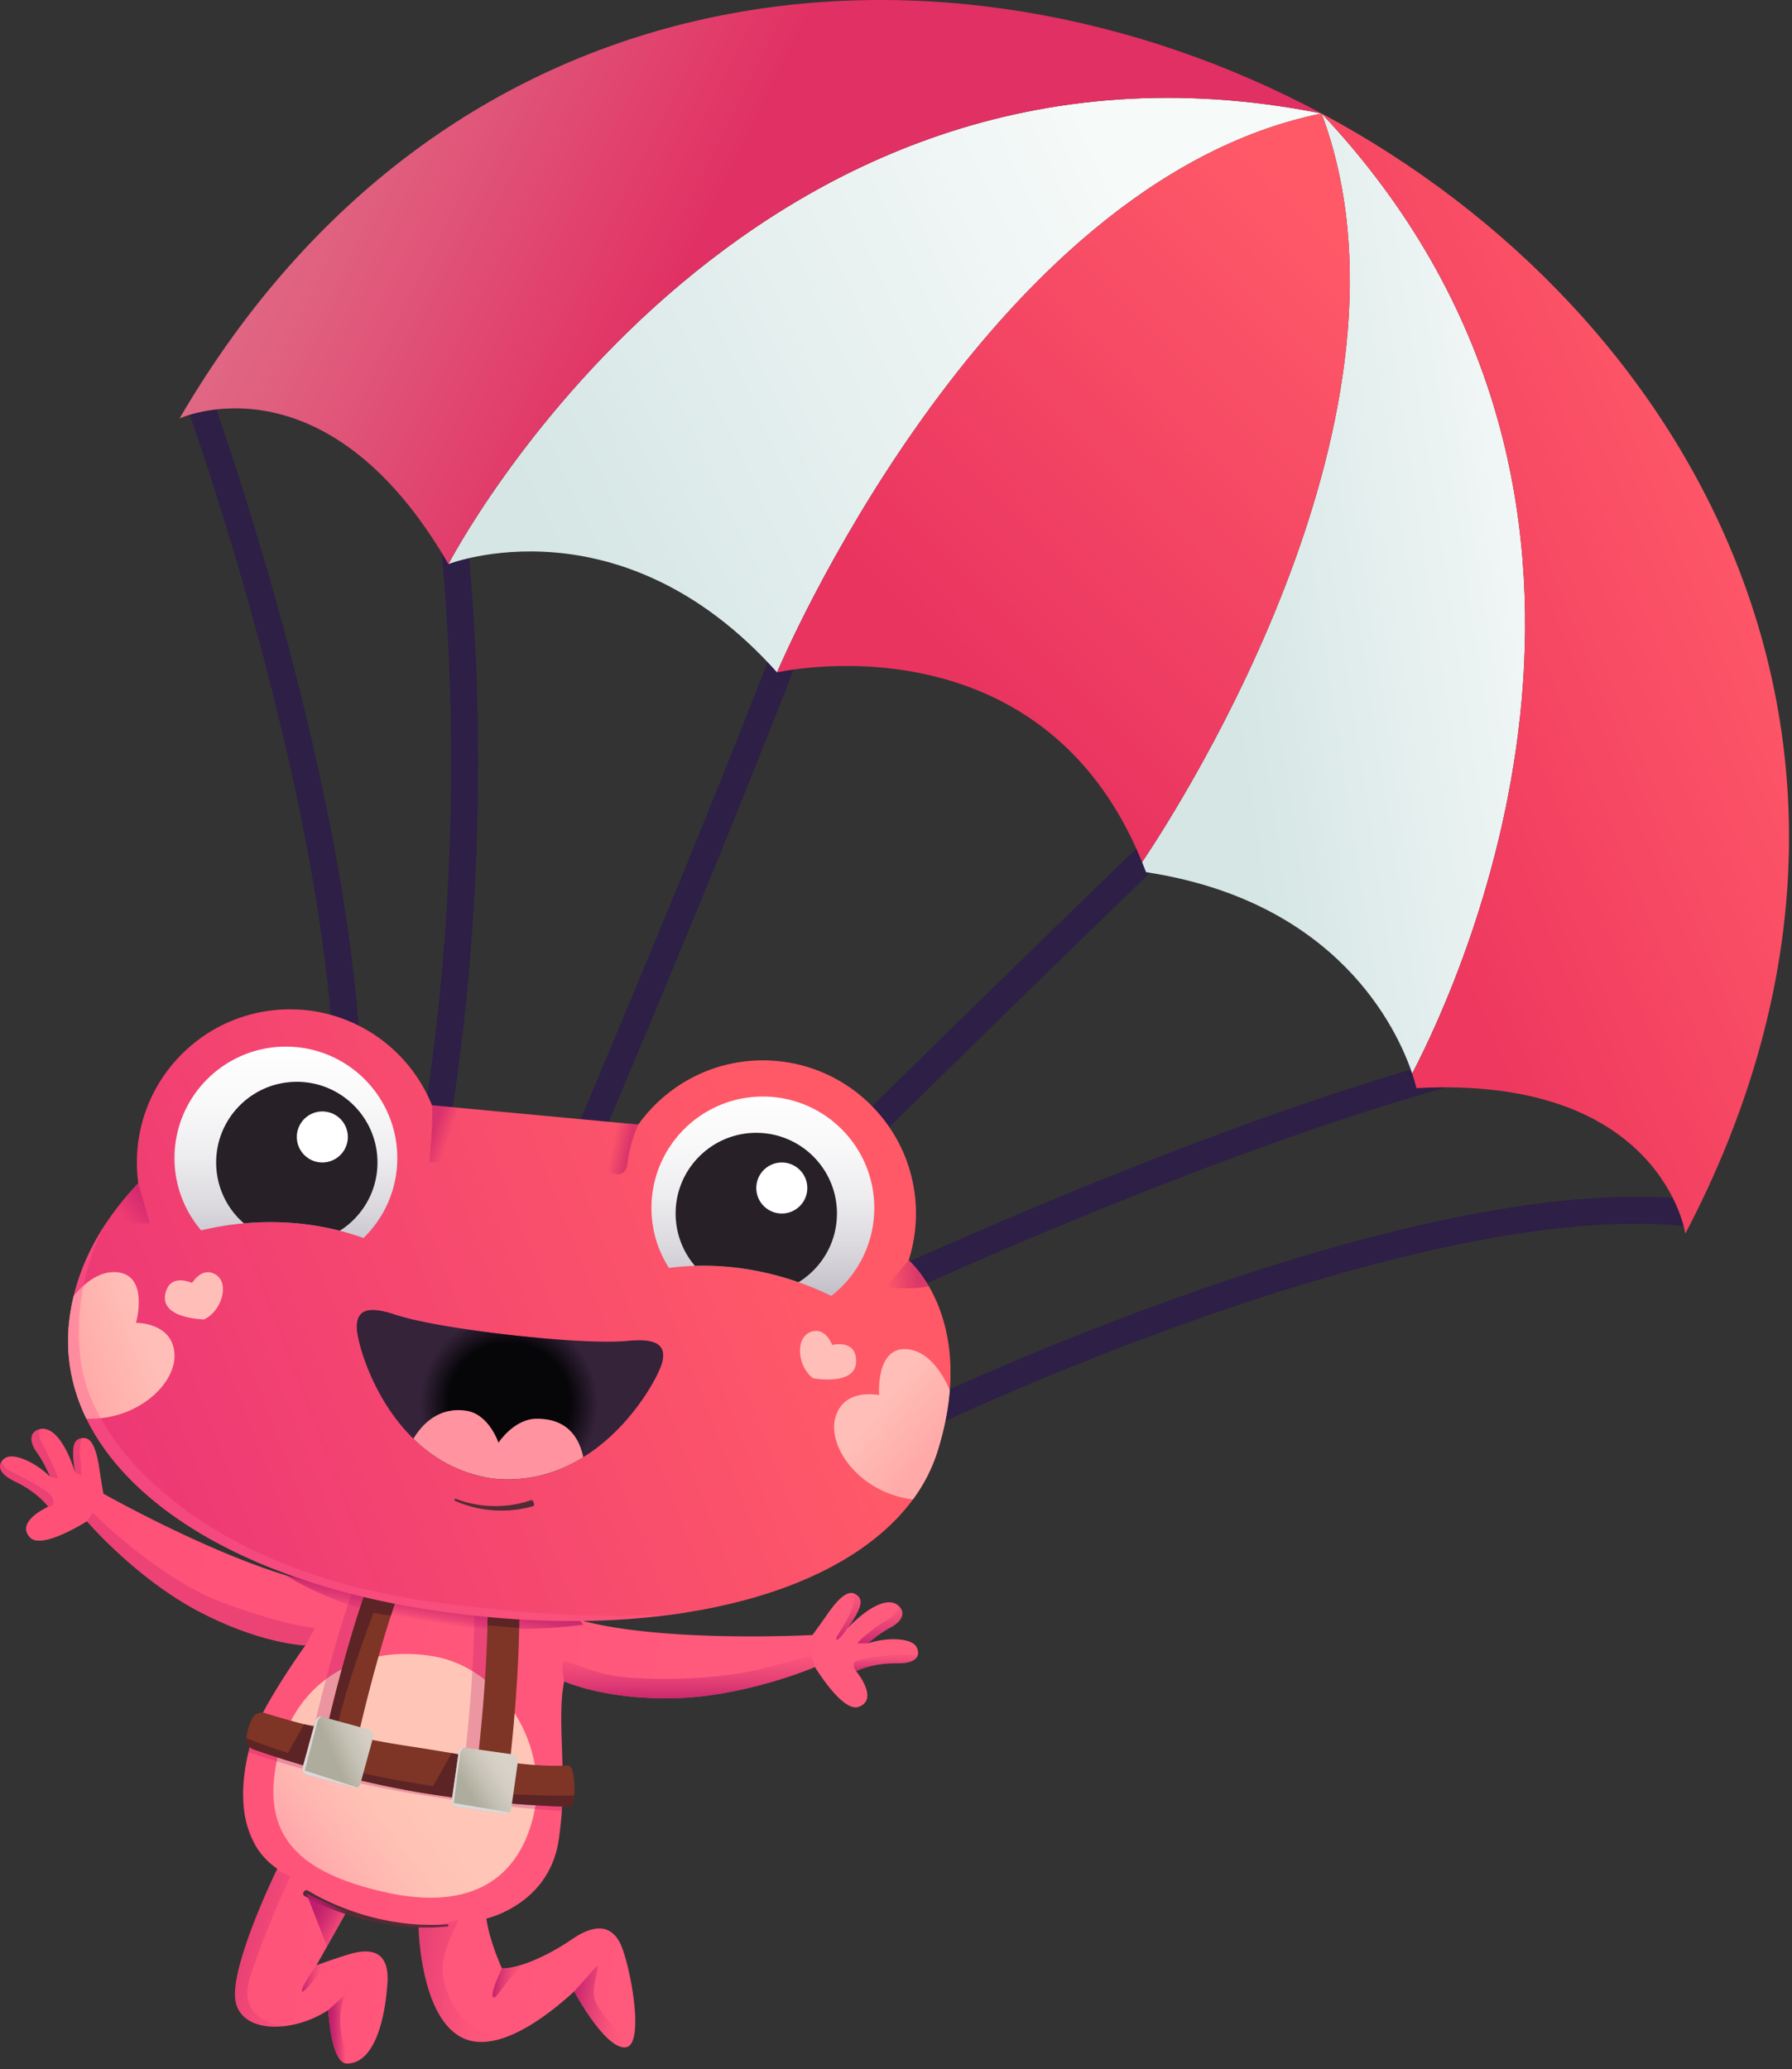 <svg width="466" height="538" fill="none" xmlns="http://www.w3.org/2000/svg">
  <rect width="100%" height="100%" fill="#333333" stroke="none"/>
  <path d="M238.764 368.871s127.646-61.475 200.727-53.491M225.369 336.948s87.013-41.034 156.552-59.468M216.907 302.253s82.751-81.518 103.142-100.045M147.199 308.886s57.337-134.06 70.444-176.302M110.785 306.402s17.966-78.1 5.828-179.571M51.889 104.547S93.43 219.29 90.459 295.621" stroke="#2D1F46" stroke-width="7" stroke-miterlimit="10"/>
  <path d="M238.615 430.495c-.432 1.103-1.893 2.037-5.317 1.978-6.642-.105-10.662 2.047-10.662 2.047 2.395 3.015 4.834 7.825.626 9.281-4.203 1.461-11.328-10.355-11.328-10.355s-17.802 7.607-36.25 8.089c-18.12.477-28.594-4.193-28.962-4.362h-.01c-1.366 6.717-.482 15.144-.397 24.788.02 2.867-.025 5.838-.224 8.903a88.21 88.21 0 0 1-.834 7.736c-2.589 16.67-18.771 20.227-18.771 20.227.804 5.992 4.044 12.948 4.044 12.948 2.176 0 4.844-.701 7.632-1.814 3.627-1.45 7.452-3.592 10.657-5.793 5.664-3.88 10.195-3.88 12.62 1.456 2.012 4.417 5.123 19.581 3.115 24.872-.417 1.103-1.058 1.779-1.982 1.834-5.162.313-12.754-13.614-13.241-14.513-.015-.03-.02-.045-.02-.045-4.005 3.686-9.679 8.287-15.482 10.95-3.309 1.526-6.663 2.415-9.773 2.152-14.801-1.262-15.214-30.03-15.214-30.03-1.137.03-2.389-.045-3.686-.199-4.189-.472-8.874-1.699-11.885-2.578-1.918-.562-3.155-.984-3.155-.984l-5.068 9.003-2.747 4.879s1.426-.507 3.135-1.098c1.336-.462 2.847-.974 3.984-1.327 2.59-.809 12.139-4.372 11.329 7.12-.746 10.653-3.652 19.497-9.167 20.729a6.046 6.046 0 0 1-1.352.149c-4.208 0-4.854-13.917-4.854-13.917-3.374 2.216-7.284 3.632-10.965 4.129-7.076.964-13.311-1.471-13.311-8.178 0-9.694 9.952-30.512 10.93-32.529l.075-.159a18.677 18.677 0 0 1-3.652-3.244c-2.216-2.544-3.602-5.54-4.382-8.72 0-.01 0-.02-.01-.03-1.485-6.057-.795-12.769.547-18.304.949-3.94 2.23-7.279 3.289-9.356.01-.024.025-.044.035-.069 4.213-8.238 11.472-18.339 11.472-18.339s-11.582-.318-27.903-8.938c-16.317-8.626-28.897-23.342-28.897-23.342S10.983 402.97 7.858 399.8c-3.126-3.175 1.197-6.405 4.68-8.044 0 0-2.643-3.712-8.645-6.564-4.219-2.002-4.353-4.039-3.429-5.286.303-.413.72-.736 1.143-.944 2.132-1.063 7.016 1.028 10.608 4.228l.79.74s-1.376-3.463-3.423-6.305c-2.047-2.842-1.859-5.276.6-6.002l.12-.029c3.06-.781 6.519 2.802 9.232 11.233v-.03c-.06-.303-.492-2.787-.507-4.69-.015-1.928.164-3.84 2.151-4.168.209-.035.437-.05.686-.05 2.424.015 3.433 4.407 3.935 7.771a320.645 320.645 0 0 0 1.083 6.702s37.542 21.206 59.483 23.943l37.02 4.775 3.965.512 20.013 2.584c20.878 7.283 63.925 4.933 63.925 4.933s2.002-2.727 3.945-5.52c1.943-2.792 4.795-6.285 6.981-5.222.069.035.139.07.208.11 1.988 1.098 1.456 2.866.616 4.605-.049.11-.104.214-.158.323-.83 1.645-2.251 3.608-2.51 3.95l-.019.03c6.245-6.414 10.97-8.039 13.33-5.863 1.883 1.739.974 4.01-2.122 5.645-3 1.59-5.693 3.974-5.857 4.123 4.854-1.614 10.861-1.426 12.411.612.517.68.85 1.694.502 2.593Z" fill="url(#a)"/>
  <path d="m150.642 421.194 1.044 1.213s-14.881 2.573-38.471 0c-23.596-2.574-38.874-12.824-38.874-12.824l76.301 11.611Z" fill="url(#b)"/>
  <path d="M112.971 430.694c17.723 3.155 30.104 23.546 25.732 41.512-4.367 17.966-18.209 24.52-39.082 19.665-20.878-4.854-32.285-13.837-27.431-34.958 4.854-21.121 22.785-29.423 40.786-26.219h-.005Z" fill="url(#c)"/>
  <path style="mix-blend-mode:multiply" opacity=".3" d="M146.091 470.865c-6.21-.299-26.889-2.157-45.302-5.699-16.004-3.076-29.662-7.374-36.181-9.58.949-3.94 2.23-7.278 3.29-9.355.009-.025.024-.045.034-.07 3.12.924 7.84 2.251 13.554 3.627 1.625-6.996 5.505-22.84 10.15-35.957l8.373.989c-4.845 13.678-8.86 30.328-10.35 36.806 4.179.875 8.66 1.705 13.291 2.4 6.757 1.014 12.6 2.062 17.926 2.947.457-4.005 2.594-23.491 2.509-39.893v-.357l3.965.869 4.268.939c.104 15.825-1.883 34.661-2.449 39.699 5.132.67 9.922 1.023 14.831.824a1.327 1.327 0 0 1 1.331.929c.129.438.522 1.118.984 1.978.02 2.867-.025 5.838-.224 8.904Z" fill="url(#d)"/>
  <path d="M149.321 466.865c-.05.566-.119 1.163-.219 1.789a1.33 1.33 0 0 1-1.346 1.122c-4.81-.134-24.107-.869-43.544-4.61-18.036-3.468-33.096-8.482-38.307-10.315a2.76 2.76 0 0 1-1.824-2.926c.189-1.556.631-3.642 1.67-5.347.65-1.068 1.957-1.535 3.15-1.162 1.962.611 5.52 1.674 10.17 2.901h.01c.417.11.84.224 1.272.333 1.43.373 2.956.751 4.556 1.138.04-.174.085-.358.124-.541.01-.045.02-.09.035-.14.04-.183.085-.367.13-.561.059-.243.119-.492.178-.75.045-.199.095-.398.144-.606.174-.731.363-1.516.567-2.346l.228-.929c.04-.154.08-.313.12-.477.069-.288.144-.581.218-.879.224-.899.462-1.843.715-2.827.055-.214.11-.432.17-.651.069-.278.144-.561.218-.85.248-.949.502-1.922.77-2.921l.457-1.689c.11-.398.219-.795.328-1.198.11-.402.224-.805.338-1.212.462-1.655.944-3.344 1.446-5.048.114-.388.228-.775.348-1.163.65-2.181 1.331-4.372 2.037-6.528l.328-.984c.407-1.237.824-2.46 1.252-3.657l8.367.989a206.847 206.847 0 0 0-1.774 5.237c-4.035 12.441-7.264 25.9-8.57 31.569a234.38 234.38 0 0 0 13.29 2.4c3.99.596 7.661 1.208 11.095 1.794 1.396.233 2.747.467 4.069.691.934.159 1.853.313 2.757.462.413-3.563 2.147-19.387 2.47-34.387.04-1.978.059-3.94.045-5.863l8.227 1.808c.01 1.56 0 3.155-.024 4.76-.244 14.647-1.908 30.397-2.42 34.939 5.127.67 9.922 1.023 14.831.824a1.33 1.33 0 0 1 1.331.93c.363 1.227.85 3.577.567 6.881Z" fill="#7E3526"/>
  <path d="m135.036 418.531-8.227-1.808c.015 1.922 0 3.885-.045 5.863 3.299.288 6.201.536 8.248.705.024-1.605.034-3.2.024-4.76ZM149.321 466.865c-.05.566-.119 1.163-.219 1.789a1.33 1.33 0 0 1-1.346 1.122c-4.81-.134-24.107-.869-43.544-4.61-18.036-3.468-33.096-8.482-38.307-10.315a2.76 2.76 0 0 1-1.824-2.926s3.885 1.644 10.792 3.84l4.198-7.448h.01l5.952.93c.01-.045.02-.09.035-.14.04-.183.085-.367.13-.561.059-.243.119-.492.178-.75.045-.199.095-.398.144-.606.174-.731.363-1.516.567-2.346l.228-.929c.04-.154.08-.313.12-.477.069-.288.144-.581.218-.879.224-.899.462-1.843.715-2.827.055-.214.11-.432.17-.651.069-.278.144-.561.218-.85.248-.949.502-1.922.77-2.921l.457-1.689c.11-.398.219-.795.328-1.198.11-.402.224-.805.338-1.212.462-1.655.944-3.344 1.446-5.048.114-.388.228-.775.348-1.163.65-2.181 1.331-4.372 2.037-6.528l.328-.984c.407-1.237.824-2.46 1.252-3.657l8.367.989a206.847 206.847 0 0 0-1.774 5.237c-2.112-.279-3.707-.532-4.511-.751 0 0-6.43 16.729-9.257 28.867-.367 1.57-.765 2.738-1.177 3.588l1.5 4.948-4.283 1.719a245.538 245.538 0 0 0 28.684 5.953l4.859-8.561c1.396.233 2.747.467 4.069.691l1.307 4.123s-.03 2.698-.035 5.014a230.174 230.174 0 0 0 26.512 1.217Z" fill="#471925" style="mix-blend-mode:multiply" opacity=".6"/>
  <path d="M246.992 361.393c-.373 4.765-1.352 10.056-3.175 15.894-1.401 4.492-3.563 8.69-6.415 12.571-8.873 12.093-24.42 21.121-44.413 26.368a146.532 146.532 0 0 1-12.814 2.737c-19.998 3.384-43.385 3.429-68.421-.407-45.233-6.931-77.633-25.747-89.294-49.705-3.945-8.099-5.515-16.789-4.412-25.801a51.611 51.611 0 0 1 1.108-6.072c1.7-7.07 4.725-13.37 8.397-18.9l.02-.035a53.25 53.25 0 0 1 1.46-2.102 76.998 76.998 0 0 1 6.931-8.322 39.845 39.845 0 0 1-.367-5.371c0-21.985 17.822-39.812 39.812-39.812 16.73 0 31.039 10.324 36.931 24.941l8.029.751 36.017 3.363 9.599.895c7.224-10.096 19.034-16.685 32.395-16.685 21.985 0 39.812 17.827 39.812 39.813 0 4.243-.67 8.327-1.898 12.163h.015c.154.144 2.668 2.335 5.237 6.757 3.175 5.47 6.444 14.349 5.446 26.959Z" fill="url(#e)"/>
  <path d="M198.38 285.112c-15.999 0-28.972 12.968-28.972 28.971 0 5.739 1.67 11.085 4.552 15.586 2.3-.303 4.556-.477 6.747-.546 10.687-.333 20.003 1.828 26.954 4.258a74.58 74.58 0 0 1 8.511 3.567c6.802-5.301 11.179-13.574 11.179-22.865 0-16.003-12.973-28.971-28.971-28.971Z" fill="url(#f)"/>
  <path d="M74.346 272.129c-15.999 0-28.971 12.973-28.971 28.972a28.844 28.844 0 0 0 6.93 18.801 77.11 77.11 0 0 1 11.12-1.829c7.076-.636 15.706-.442 24.942 1.928a69.5 69.5 0 0 1 6.151 1.888 28.865 28.865 0 0 0 8.794-20.788c0-15.999-12.967-28.972-28.966-28.972Z" fill="url(#g)"/>
  <path d="M196.666 294.542c-11.582 0-20.972 9.391-20.972 20.973 0 5.192 1.888 9.946 5.013 13.608 10.687-.333 20.003 1.829 26.954 4.258 5.987-3.691 9.982-10.309 9.982-17.866 0-11.582-9.391-20.973-20.977-20.973ZM77.188 281.276c-11.587 0-20.977 9.391-20.977 20.972a20.9 20.9 0 0 0 7.214 15.825c7.076-.636 15.706-.442 24.942 1.928 5.883-3.717 9.793-10.275 9.793-17.753 0-11.581-9.39-20.972-20.972-20.972Z" fill="#272026"/>
  <path d="M203.304 302.253a6.635 6.635 0 0 0-6.633 6.633 6.635 6.635 0 0 0 6.633 6.633 6.635 6.635 0 0 0 6.633-6.633 6.636 6.636 0 0 0-6.633-6.633ZM83.82 288.982a6.635 6.635 0 0 0-6.632 6.633 6.635 6.635 0 0 0 6.633 6.633 6.635 6.635 0 0 0 6.633-6.633 6.635 6.635 0 0 0-6.633-6.633Z" fill="#fff"/>
  <path d="m134.713 457.767-1.798 12.655c-.05.323-.199.601-.413.81a1.41 1.41 0 0 1-1.182.388l-12.655-1.799a1.41 1.41 0 0 1-1.197-1.595l1.803-12.655a1.405 1.405 0 0 1 1.451-1.207c.045 0 .095.005.139.01l12.655 1.804c.77.109 1.307.819 1.197 1.589Z" fill="url(#h)"/>
  <path d="m97.092 451.472-3.374 12.332c-.119.442-.442.78-.84.934a1.362 1.362 0 0 1-.889.055l-12.332-3.374a1.412 1.412 0 0 1-.983-1.729l3.373-12.332a1.4 1.4 0 0 1 1.645-1.003c.03.005.055.009.084.019l12.332 3.374c.745.204 1.188.979.984 1.724Z" fill="url(#i)"/>
  <path d="M56.216 331.488c-3.592-2.429-6.28 2.102-6.28 2.102s-5.828-2.817-6.961 2.901c-1.272 6.435 10.101 6.559 10.101 6.559 4.432-2.027 6.732-9.137 3.14-11.567v.005Z" fill="#FFBFB8"/>
  <path d="M35.368 343.949s3.557-12.625-5.182-13.176c-4.497-.288-8.352 2.971-11.03 6.205a51.611 51.611 0 0 0-1.108 6.072c-1.103 9.013.467 17.703 4.412 25.801 13.236.517 23.233-9.003 22.915-16.649-.348-8.417-10.007-8.253-10.007-8.253Z" fill="url(#j)"/>
  <path d="M222.636 353.921c.025-5.833-6.245-4.223-6.245-4.223s-1.734-4.974-5.739-3.309c-4.005 1.669-3.16 9.092.785 11.959 0 0 11.174 2.131 11.199-4.427Z" fill="#FFBFB8"/>
  <path d="M236.3 350.845c-8.675-1.187-7.687 11.89-7.687 11.89s-9.44-2.072-11.447 6.106c-1.878 7.632 6.518 19.357 20.237 21.017 2.851-3.88 5.013-8.079 6.414-12.57 1.823-5.838 2.802-11.13 3.175-15.89-1.834-4.158-5.287-9.807-10.692-10.553Z" fill="url(#k)"/>
  <path d="M172.206 354.224c-.696 2.773-5.808 12.834-15.025 20.639a46.834 46.834 0 0 1-5.495 4.01c-6.072 3.771-13.445 6.25-22.06 5.699l-2.112-.239c-8.397-1.366-14.96-5.331-20.008-10.26l-.085-.084c-10.717-10.508-14.572-25.339-14.642-28.738-.1-5.003 3.354-5.649 10.002-3.438 3.334 1.108 8.72 2.236 15 3.259 10.508 1.709 23.511 3.111 33.542 3.592 4.879.234 9.058.249 11.9-.024 6.97-.671 10.195.73 8.983 5.584Z" fill="#35233A"/>
  <path d="M158.508 366.636c0 2.876-.467 5.644-1.327 8.227a46.834 46.834 0 0 1-5.495 4.01c-6.072 3.771-13.445 6.25-22.06 5.699l-2.112-.239c-8.397-1.366-14.96-5.331-20.008-10.26l-.085-.084a26.044 26.044 0 0 1-1.053-7.353c0-8.964 4.522-16.873 11.413-21.564 10.508 1.709 23.511 3.111 33.542 3.592a25.981 25.981 0 0 1 7.185 17.972Z" fill="url(#l)"/>
  <path d="M151.686 378.873c-6.072 3.771-13.445 6.25-22.06 5.698l-2.112-.238c-8.397-1.366-14.96-5.331-20.008-10.26 2.3-3.836 6.638-8.372 13.802-7.269 5.863.904 8.318 8.297 8.318 8.297s4.029-6.23 9.957-6.23c8.565 0 11.144 5.589 12.103 10.002Z" fill="#FF93A0"/>
  <path d="m116.33 500.909-2.39.169-1.197.084-1.198.01-2.4.01c-.799-.01-1.599-.084-2.399-.124-1.605-.055-3.19-.293-4.78-.472-.795-.104-1.58-.263-2.37-.393l-1.187-.203c-.393-.08-.785-.174-1.173-.259-3.14-.655-6.22-1.59-9.232-2.702-3.01-1.128-5.952-2.425-8.774-4.035-.939-.541.02-1.962.85-1.421 2.658 1.62 5.515 2.986 8.426 4.169 2.917 1.172 5.918 2.181 8.983 2.911.383.095.765.199 1.148.288l1.158.234c.775.149 1.545.333 2.32.452 1.56.219 3.12.502 4.695.601.785.06 1.575.154 2.36.189l2.37.06 1.188.024 1.182-.049 2.37-.1c.413-.024.467.512.055.552l-.005.005ZM118.496 389.674c1.546.636 3.185 1.078 4.835 1.396 1.649.318 3.324.497 4.998.512.417.015.835.02 1.252 0l1.252-.05c.83-.094 1.665-.129 2.479-.293l1.228-.204 1.212-.288c.815-.164 1.595-.457 2.385-.7.502-.174 1.058 1.445.492 1.575-.85.208-1.685.472-2.554.601l-1.287.233-1.302.144c-.864.125-1.739.115-2.608.164l-1.302-.02c-.432 0-.869-.024-1.302-.064a29.165 29.165 0 0 1-5.122-.805c-1.68-.417-3.319-.954-4.884-1.699-.214-.1.03-.577.228-.502Z" fill="#512C34"/>
  <path d="M116.613 146.665s44.667-17.479 85.454 28.161c0 0 53.436-127.397 141.602-145.323C192.87-.638 116.613 146.665 116.613 146.665Z" fill="url(#m)"/>
  <path d="M343.669 29.497c28.763 77.047-35.421 177.888-46.669 194.661.348.855.69 1.724 1.023 2.609 50.023 7.597 65.386 41.005 69.207 52.358 13.678-26.239 70.155-150.064-23.561-249.628Z" fill="url(#n)"/>
  <path d="M343.669 29.497c93.716 99.564 37.239 223.389 23.56 249.628.8 2.38 1.099 3.791 1.099 3.791 63.865-3.433 69.936 37.83 69.936 37.83 65.684-125.226 2.539-239.338-94.595-291.249Z" fill="url(#o)"/>
  <path d="M46.696 108.795s37.87-17.48 69.917 37.87c0 0 76.257-147.302 227.056-117.167-96.424-51.534-226.345-41.766-296.973 79.297Z" fill="url(#p)"/>
  <path d="M202.067 174.826s68.475-15.74 94.933 49.332c11.248-16.773 75.432-117.614 46.669-194.66-88.171 17.93-141.602 145.323-141.602 145.323v.005Z" fill="url(#q)"/>
  <path d="M93.271 498.067c-1.918-.561-3.155-.984-3.155-.984l-5.068 9.003-5.405-13.807c.288.144 9.465 4.76 12.63 5.296.477.08.8.254.998.492Z" fill="url(#r)"/>
  <path d="M90.573 517.827c-.894 1.093-2.057 3.289-2.081 7.303-.025 4.477 1.55 8.949 3.09 11.259a6.047 6.047 0 0 1-1.351.149c-4.209 0-4.855-13.917-4.855-13.917l5.197-4.794Z" fill="url(#s)"/>
  <path d="m91.597 516.878-1.024.949c.522-.641.96-.909 1.024-.949Z" fill="url(#t)"/>
  <path d="M93.55 537.994a.823.823 0 0 1-.488-.099c.602.019.845.049.487.099Z" fill="url(#u)"/>
  <path d="M68.454 482.64c-2.216-2.544-3.603-5.54-4.383-8.72 1.188 3.885 2.768 6.697 4.383 8.72Z" fill="url(#v)"/>
  <path opacity=".4" d="M74.41 526.75c-7.074.964-13.31-1.471-13.31-8.178 0-9.694 9.952-30.512 10.93-32.529 2.028 1.406 3.553 1.699 3.553 1.699s-6.31 13.351-10.439 25.976c-4.02 12.307 8.626 13.002 9.267 13.032Z" fill="url(#w)"/>
  <path opacity=".6" d="M133.829 528.723c-3.309 1.525-6.663 2.414-9.773 2.151-14.801-1.262-15.213-30.029-15.213-30.029-1.138.029-2.39-.045-3.687-.199l7.572.199 6.653-1.66s-4.785 8.238-4.298 13.822c.487 5.58 5.614 18.588 18.746 15.716Z" fill="url(#x)"/>
  <path d="M85.436 509.867c-2.554 3.453-6.266 8.283-6.812 7.96-.845-.507 3.677-6.862 3.677-6.862s1.426-.507 3.135-1.098Z" fill="url(#y)"/>
  <path d="M138.161 509.961c-6.235 3.071-8.928 10.31-9.897 9.341-.974-.974 2.266-7.527 2.266-7.527 2.176 0 4.844-.701 7.631-1.814Z" fill="url(#z)"/>
  <path d="M164.554 530.497c-.417 1.103-1.058 1.778-1.982 1.833-5.162.313-12.754-13.614-13.241-14.513-.015-.03-.02-.045-.02-.045s2.743-2.996 5.172-5.828c2.425-2.837-.73 3.896 0 7.448.606 2.971 6.146 9.356 10.071 11.105Z" fill="url(#A)"/>
  <path d="M211.934 433.447s-17.802 7.607-36.25 8.088c-18.121.477-28.594-4.193-28.962-4.362h-.01s-1.053-5.103 0-5.266c1.054-.159 7.607 3.403 15.586 4.143 13.028 1.213 28.112-.015 37.016-2.444 8.898-2.425 11.81-3.076 11.81-3.076l.81 2.917Z" fill="url(#B)"/>
  <path d="M223.039 419.083c-.05.109-.105.213-.159.323-.83 1.644-2.251 3.607-2.51 3.95l-.019.03s-1.998 2.986-2.708 2.936c-1.401-.095 5.058-6.673 4.571-11.954.069.034.139.069.208.109 1.988 1.098 1.456 2.867.617 4.606Z" fill="url(#C)"/>
  <path d="M231.559 423.167c-3.001 1.59-5.693 3.974-5.857 4.124h-2.673s-.249-.482 4.322-3.881c4.571-3.398 5.346-2.39 6.33-5.888 1.883 1.739.974 4.01-2.122 5.645Z" fill="url(#D)"/>
  <path d="M238.615 430.495c-.432 1.103-1.893 2.037-5.317 1.978-6.642-.105-10.662 2.047-10.662 2.047s-1.525-1.883 0-2.614c1.501-.715 12.014-2.464 15.979-1.411Z" fill="url(#E)"/>
  <path style="mix-blend-mode:multiply" opacity=".3" d="m81.978 423.291-2.574 4.531s-11.581-.318-27.903-8.938c-16.317-8.625-28.897-23.342-28.897-23.342l1.515-2.231s16.988 17.211 33.86 23.412c16.879 6.2 23.999 6.568 23.999 6.568Z" fill="url(#F)"/>
  <path style="mix-blend-mode:multiply" opacity=".3" d="M12.538 391.756s-2.643-3.711-8.645-6.563c-4.219-2.003-4.353-4.04-3.429-5.287.154.88.81 1.858 2.534 2.723 4.532 2.266 10.36 5.237 10.842 7.229.486 1.993-1.302 1.898-1.302 1.898Z" fill="url(#G)"/>
  <path style="mix-blend-mode:multiply" opacity=".3" d="m15.136 384.522-2.131-.591s-1.376-3.464-3.423-6.306c-2.047-2.841-1.859-5.276.6-6.001l.12-.03a4.72 4.72 0 0 0 .467 3.264c1.292 2.43 4.044 8.158 4.367 9.664Z" fill="url(#H)"/>
  <path style="mix-blend-mode:multiply" opacity=".3" d="M20.8 378.098c.323 2.747.378 5.5.378 5.5l-1.645-.77v-.03c-.06-.303-.491-2.788-.506-4.69-.015-1.928.164-3.841 2.151-4.169-.278 1.058-.561 2.608-.378 4.159Z" fill="url(#I)"/>
  <path d="M92.879 464.738a1.362 1.362 0 0 1-.89.055l-12.332-3.374a1.412 1.412 0 0 1-.983-1.729l3.373-12.332a1.4 1.4 0 0 1 1.645-1.003 1.9 1.9 0 0 0-1.108 1.252c-.403 1.416-3.32 12.744-3.32 12.744l13.615 4.387ZM132.502 471.232a1.41 1.41 0 0 1-1.182.388l-12.655-1.799a1.41 1.41 0 0 1-1.197-1.595l1.803-12.655a1.405 1.405 0 0 1 1.451-1.207c-.472.283-.944.805-1.078 1.759-.303 2.126-1.635 12.684-1.635 12.684l14.493 2.425Z" fill="#DDD8D9"/>
  <path d="M180.175 418.964c-19.998 3.383-43.385 3.428-68.421-.408-45.233-6.931-77.633-25.747-89.294-49.705-3.945-8.098-5.515-16.788-4.412-25.801a51.611 51.611 0 0 1 1.108-6.072c1.7-7.07 4.725-13.37 8.397-18.9-.487.81-9.505 16.242-6.375 36.876 3.215 21.196 31.476 53.476 91.838 61.615 34.163 4.606 55.27 3.885 67.159 2.395Z" fill="#FF5E90" style="mix-blend-mode:screen" opacity=".4"/>
  <path opacity=".5" d="M38.97 318.078h-7.428l-2.509-2.137a76.998 76.998 0 0 1 6.931-8.322l3.006 10.459Z" fill="url(#J)"/>
  <path opacity=".5" d="M241.546 334.434c-2.409.547-5.982.741-11.258.234l6.007-6.991h.014c.154.144 2.669 2.335 5.237 6.757Z" fill="url(#K)"/>
  <path opacity=".5" d="M165.985 292.386s-2.275 4.983-2.762 9.862c-.487 4.879-4.715 2.45-4.715 2.45l-2.122-13.212 9.599.895v.005Z" fill="url(#L)"/>
  <path opacity=".5" d="m120.369 288.128-4.566 14.121h-4.153s1.033-10.345.69-14.871l8.029.75Z" fill="url(#M)"/>
  <defs>
    <linearGradient id="a" x1="-21.616" y1="443.677" x2="214.741" y2="477.452" gradientUnits="userSpaceOnUse">
      <stop offset=".16" stop-color="#FF5178"/>
      <stop offset="1" stop-color="#FF5B7D"/>
    </linearGradient>
    <linearGradient id="b" x1="111.406" y1="425.577" x2="115.277" y2="402.553" gradientUnits="userSpaceOnUse">
      <stop offset=".16" stop-color="#B8186B" stop-opacity="0"/>
      <stop offset=".17" stop-color="#B8186B" stop-opacity=".03"/>
      <stop offset=".23" stop-color="#B8186B" stop-opacity=".26"/>
      <stop offset=".3" stop-color="#B8186B" stop-opacity=".46"/>
      <stop offset=".37" stop-color="#B8186B" stop-opacity=".63"/>
      <stop offset=".45" stop-color="#B8186B" stop-opacity=".76"/>
      <stop offset=".54" stop-color="#B8186B" stop-opacity=".87"/>
      <stop offset=".64" stop-color="#B8186B" stop-opacity=".94"/>
      <stop offset=".77" stop-color="#B8186B" stop-opacity=".99"/>
      <stop offset="1" stop-color="#B8186B"/>
    </linearGradient>
    <linearGradient id="c" x1="61.413" y1="497.605" x2="122.764" y2="450.201" gradientUnits="userSpaceOnUse">
      <stop stop-color="#FF7399"/>
      <stop offset=".11" stop-color="#FF89A1"/>
      <stop offset=".27" stop-color="#FFA4AA"/>
      <stop offset=".43" stop-color="#FFB6B1"/>
      <stop offset=".59" stop-color="#FFC2B5"/>
      <stop offset=".77" stop-color="#FFC6B7"/>
    </linearGradient>
    <linearGradient id="d" x1="64.608" y1="442.35" x2="146.32" y2="442.35" gradientUnits="userSpaceOnUse">
      <stop offset=".21" stop-color="#B8186B" stop-opacity=".91"/>
      <stop offset="1" stop-color="#B8186B" stop-opacity=".91"/>
    </linearGradient>
    <linearGradient id="e" x1="-11.882" y1="394.692" x2="202.196" y2="312.066" gradientUnits="userSpaceOnUse">
      <stop offset=".02" stop-color="#E93178"/>
      <stop offset="1" stop-color="#FF5968"/>
    </linearGradient>
    <linearGradient id="f" x1="198.38" y1="337.49" x2="198.38" y2="279.547" gradientUnits="userSpaceOnUse">
      <stop stop-color="#C1BDC6"/>
      <stop offset=".23" stop-color="#DBD9DE"/>
      <stop offset=".47" stop-color="#EEEDEF"/>
      <stop offset=".7" stop-color="#FAF9FA"/>
      <stop offset=".92" stop-color="#FEFEFE"/>
    </linearGradient>
    <linearGradient id="g" x1="74.346" y1="327.106" x2="74.346" y2="269.168" gradientUnits="userSpaceOnUse">
      <stop stop-color="#C1BDC6"/>
      <stop offset=".23" stop-color="#DBD9DE"/>
      <stop offset=".47" stop-color="#EEEDEF"/>
      <stop offset=".7" stop-color="#FAF9FA"/>
      <stop offset=".92" stop-color="#FEFEFE"/>
    </linearGradient>
    <linearGradient id="h" x1="117.353" y1="468.435" x2="132.02" y2="459.313" gradientUnits="userSpaceOnUse">
      <stop offset=".3" stop-color="#AEAC9C"/>
      <stop offset=".31" stop-color="#AFAD9D"/>
      <stop offset=".57" stop-color="#C5C1B5"/>
      <stop offset=".8" stop-color="#D3CDC3"/>
      <stop offset="1" stop-color="#D8D2C9"/>
    </linearGradient>
    <linearGradient id="i" x1="81.362" y1="458.413" x2="98.344" y2="451.045" gradientUnits="userSpaceOnUse">
      <stop offset=".3" stop-color="#AEAC9C"/>
      <stop offset=".31" stop-color="#AFAD9D"/>
      <stop offset=".57" stop-color="#C5C1B5"/>
      <stop offset=".8" stop-color="#D3CDC3"/>
      <stop offset="1" stop-color="#D8D2C9"/>
    </linearGradient>
    <linearGradient id="j" x1="18.828" y1="353.022" x2="44.952" y2="343.88" gradientUnits="userSpaceOnUse">
      <stop offset=".02" stop-color="#FFAAA8"/>
      <stop offset=".74" stop-color="#FFBFB8"/>
    </linearGradient>
    <linearGradient id="k" x1="245.829" y1="378.892" x2="222.08" y2="360.425" gradientUnits="userSpaceOnUse">
      <stop offset=".14" stop-color="#FFAAA8"/>
      <stop offset=".74" stop-color="#FFBFB8"/>
    </linearGradient>
    <linearGradient id="m" x1="137.098" y1="144.315" x2="343.098" y2="48.82" gradientUnits="userSpaceOnUse">
      <stop offset=".02" stop-color="#D5E6E5"/>
      <stop offset=".79" stop-color="#F6FAF9"/>
    </linearGradient>
    <linearGradient id="n" x1="314.196" y1="160.561" x2="412.667" y2="145.646" gradientUnits="userSpaceOnUse">
      <stop offset=".02" stop-color="#D5E6E5"/>
      <stop offset="1" stop-color="#F6FAF9"/>
    </linearGradient>
    <linearGradient id="o" x1="350.421" y1="191.669" x2="462.968" y2="145.74" gradientUnits="userSpaceOnUse">
      <stop offset=".02" stop-color="#EE385F"/>
      <stop offset="1" stop-color="#FF5968"/>
    </linearGradient>
    <linearGradient id="p" x1="86.588" y1="17.26" x2="352.97" y2="148.533" gradientUnits="userSpaceOnUse">
      <stop stop-color="#E06A85"/>
      <stop offset=".13" stop-color="#E0577A"/>
      <stop offset=".36" stop-color="#E13063"/>
    </linearGradient>
    <linearGradient id="q" x1="253.312" y1="178.478" x2="359.046" y2="73.568" gradientUnits="userSpaceOnUse">
      <stop stop-color="#E93460"/>
      <stop offset="1" stop-color="#FF5968"/>
    </linearGradient>
    <linearGradient id="r" x1="80.388" y1="497.372" x2="92.427" y2="503.761" gradientUnits="userSpaceOnUse">
      <stop stop-color="#B8186B" stop-opacity=".91"/>
      <stop offset=".09" stop-color="#B8186B" stop-opacity=".88"/>
      <stop offset=".21" stop-color="#B8186B" stop-opacity=".78"/>
      <stop offset=".35" stop-color="#B8186B" stop-opacity=".61"/>
      <stop offset=".5" stop-color="#B8186B" stop-opacity=".39"/>
      <stop offset=".67" stop-color="#B8186B" stop-opacity=".1"/>
      <stop offset=".72" stop-color="#B8186B" stop-opacity="0"/>
    </linearGradient>
    <linearGradient id="s" x1="85.376" y1="527.182" x2="91.582" y2="527.182" gradientUnits="userSpaceOnUse">
      <stop stop-color="#B8186B" stop-opacity=".91"/>
      <stop offset=".09" stop-color="#B8186B" stop-opacity=".88"/>
      <stop offset=".21" stop-color="#B8186B" stop-opacity=".78"/>
      <stop offset=".35" stop-color="#B8186B" stop-opacity=".61"/>
      <stop offset=".5" stop-color="#B8186B" stop-opacity=".39"/>
      <stop offset=".67" stop-color="#B8186B" stop-opacity=".1"/>
      <stop offset=".72" stop-color="#B8186B" stop-opacity="0"/>
    </linearGradient>
    <linearGradient id="t" x1="90.573" y1="517.355" x2="91.597" y2="517.355" gradientUnits="userSpaceOnUse">
      <stop stop-color="#B8186B" stop-opacity=".91"/>
      <stop offset=".09" stop-color="#B8186B" stop-opacity=".88"/>
      <stop offset=".21" stop-color="#B8186B" stop-opacity=".78"/>
      <stop offset=".35" stop-color="#B8186B" stop-opacity=".61"/>
      <stop offset=".5" stop-color="#B8186B" stop-opacity=".39"/>
      <stop offset=".67" stop-color="#B8186B" stop-opacity=".1"/>
      <stop offset=".72" stop-color="#B8186B" stop-opacity="0"/>
    </linearGradient>
    <linearGradient id="u" x1="93.062" y1="537.949" x2="93.718" y2="537.949" gradientUnits="userSpaceOnUse">
      <stop stop-color="#B8186B" stop-opacity=".91"/>
      <stop offset=".09" stop-color="#B8186B" stop-opacity=".88"/>
      <stop offset=".21" stop-color="#B8186B" stop-opacity=".78"/>
      <stop offset=".35" stop-color="#B8186B" stop-opacity=".61"/>
      <stop offset=".5" stop-color="#B8186B" stop-opacity=".39"/>
      <stop offset=".67" stop-color="#B8186B" stop-opacity=".1"/>
      <stop offset=".72" stop-color="#B8186B" stop-opacity="0"/>
    </linearGradient>
    <linearGradient id="v" x1="64.071" y1="478.282" x2="68.454" y2="478.282" gradientUnits="userSpaceOnUse">
      <stop stop-color="#B8186B" stop-opacity=".91"/>
      <stop offset=".09" stop-color="#B8186B" stop-opacity=".88"/>
      <stop offset=".21" stop-color="#B8186B" stop-opacity=".78"/>
      <stop offset=".35" stop-color="#B8186B" stop-opacity=".61"/>
      <stop offset=".5" stop-color="#B8186B" stop-opacity=".39"/>
      <stop offset=".67" stop-color="#B8186B" stop-opacity=".1"/>
      <stop offset=".72" stop-color="#B8186B" stop-opacity="0"/>
    </linearGradient>
    <linearGradient id="w" x1="61.701" y1="504.183" x2="92.784" y2="512.182" gradientUnits="userSpaceOnUse">
      <stop stop-color="#B8186B" stop-opacity=".91"/>
      <stop offset=".16" stop-color="#B8186B" stop-opacity=".65"/>
      <stop offset=".32" stop-color="#B8186B" stop-opacity=".42"/>
      <stop offset=".49" stop-color="#B8186B" stop-opacity=".24"/>
      <stop offset=".64" stop-color="#B8186B" stop-opacity=".11"/>
      <stop offset=".78" stop-color="#B8186B" stop-opacity=".03"/>
      <stop offset=".9" stop-color="#B8186B" stop-opacity="0"/>
    </linearGradient>
    <linearGradient id="x" x1="101.822" y1="512.198" x2="133.263" y2="516.689" gradientUnits="userSpaceOnUse">
      <stop stop-color="#B8186B" stop-opacity=".91"/>
      <stop offset=".16" stop-color="#B8186B" stop-opacity=".65"/>
      <stop offset=".32" stop-color="#B8186B" stop-opacity=".42"/>
      <stop offset=".49" stop-color="#B8186B" stop-opacity=".24"/>
      <stop offset=".64" stop-color="#B8186B" stop-opacity=".11"/>
      <stop offset=".78" stop-color="#B8186B" stop-opacity=".03"/>
      <stop offset=".9" stop-color="#B8186B" stop-opacity="0"/>
    </linearGradient>
    <linearGradient id="y" x1="78.813" y1="513.39" x2="84.412" y2="514.195" gradientUnits="userSpaceOnUse">
      <stop stop-color="#B8186B" stop-opacity=".91"/>
      <stop offset=".16" stop-color="#B8186B" stop-opacity=".65"/>
      <stop offset=".32" stop-color="#B8186B" stop-opacity=".42"/>
      <stop offset=".49" stop-color="#B8186B" stop-opacity=".24"/>
      <stop offset=".64" stop-color="#B8186B" stop-opacity=".11"/>
      <stop offset=".78" stop-color="#B8186B" stop-opacity=".03"/>
      <stop offset=".9" stop-color="#B8186B" stop-opacity="0"/>
    </linearGradient>
    <linearGradient id="z" x1="128.269" y1="513.956" x2="136.795" y2="515.178" gradientUnits="userSpaceOnUse">
      <stop stop-color="#B8186B" stop-opacity=".91"/>
      <stop offset=".16" stop-color="#B8186B" stop-opacity=".65"/>
      <stop offset=".32" stop-color="#B8186B" stop-opacity=".42"/>
      <stop offset=".49" stop-color="#B8186B" stop-opacity=".24"/>
      <stop offset=".64" stop-color="#B8186B" stop-opacity=".11"/>
      <stop offset=".78" stop-color="#B8186B" stop-opacity=".03"/>
      <stop offset=".9" stop-color="#B8186B" stop-opacity="0"/>
    </linearGradient>
    <linearGradient id="A" x1="148.074" y1="520.276" x2="164.485" y2="522.622" gradientUnits="userSpaceOnUse">
      <stop stop-color="#B8186B" stop-opacity=".91"/>
      <stop offset=".16" stop-color="#B8186B" stop-opacity=".65"/>
      <stop offset=".32" stop-color="#B8186B" stop-opacity=".42"/>
      <stop offset=".49" stop-color="#B8186B" stop-opacity=".24"/>
      <stop offset=".64" stop-color="#B8186B" stop-opacity=".11"/>
      <stop offset=".78" stop-color="#B8186B" stop-opacity=".03"/>
      <stop offset=".9" stop-color="#B8186B" stop-opacity="0"/>
    </linearGradient>
    <linearGradient id="B" x1="179.092" y1="443.384" x2="179.092" y2="424.936" gradientUnits="userSpaceOnUse">
      <stop stop-color="#B8186B" stop-opacity=".91"/>
      <stop offset=".16" stop-color="#B8186B" stop-opacity=".65"/>
      <stop offset=".32" stop-color="#B8186B" stop-opacity=".42"/>
      <stop offset=".49" stop-color="#B8186B" stop-opacity=".24"/>
      <stop offset=".64" stop-color="#B8186B" stop-opacity=".11"/>
      <stop offset=".78" stop-color="#B8186B" stop-opacity=".03"/>
      <stop offset=".9" stop-color="#B8186B" stop-opacity="0"/>
    </linearGradient>
    <linearGradient id="C" x1="220.619" y1="428.289" x2="220.619" y2="408.306" gradientUnits="userSpaceOnUse">
      <stop stop-color="#B8186B" stop-opacity=".91"/>
      <stop offset=".16" stop-color="#B8186B" stop-opacity=".65"/>
      <stop offset=".32" stop-color="#B8186B" stop-opacity=".42"/>
      <stop offset=".49" stop-color="#B8186B" stop-opacity=".24"/>
      <stop offset=".64" stop-color="#B8186B" stop-opacity=".11"/>
      <stop offset=".78" stop-color="#B8186B" stop-opacity=".03"/>
      <stop offset=".9" stop-color="#B8186B" stop-opacity="0"/>
    </linearGradient>
    <linearGradient id="D" x1="228.847" y1="428.895" x2="228.847" y2="412.569" gradientUnits="userSpaceOnUse">
      <stop stop-color="#B8186B" stop-opacity=".91"/>
      <stop offset=".16" stop-color="#B8186B" stop-opacity=".65"/>
      <stop offset=".32" stop-color="#B8186B" stop-opacity=".42"/>
      <stop offset=".49" stop-color="#B8186B" stop-opacity=".24"/>
      <stop offset=".64" stop-color="#B8186B" stop-opacity=".11"/>
      <stop offset=".78" stop-color="#B8186B" stop-opacity=".03"/>
      <stop offset=".9" stop-color="#B8186B" stop-opacity="0"/>
    </linearGradient>
    <linearGradient id="E" x1="230.288" y1="435.235" x2="230.288" y2="427.961" gradientUnits="userSpaceOnUse">
      <stop stop-color="#B8186B" stop-opacity=".91"/>
      <stop offset=".16" stop-color="#B8186B" stop-opacity=".65"/>
      <stop offset=".32" stop-color="#B8186B" stop-opacity=".42"/>
      <stop offset=".49" stop-color="#B8186B" stop-opacity=".24"/>
      <stop offset=".64" stop-color="#B8186B" stop-opacity=".11"/>
      <stop offset=".78" stop-color="#B8186B" stop-opacity=".03"/>
      <stop offset=".9" stop-color="#B8186B" stop-opacity="0"/>
    </linearGradient>
    <linearGradient id="F" x1="22.604" y1="410.567" x2="81.978" y2="410.567" gradientUnits="userSpaceOnUse">
      <stop offset=".21" stop-color="#B8186B" stop-opacity=".91"/>
      <stop offset="1" stop-color="#B8186B" stop-opacity=".91"/>
    </linearGradient>
    <linearGradient id="G" x1=".002" y1="385.834" x2="13.924" y2="385.834" gradientUnits="userSpaceOnUse">
      <stop offset=".21" stop-color="#B8186B" stop-opacity=".91"/>
      <stop offset="1" stop-color="#B8186B" stop-opacity=".91"/>
    </linearGradient>
    <linearGradient id="H" x1="8.181" y1="378.058" x2="15.136" y2="378.058" gradientUnits="userSpaceOnUse">
      <stop offset=".21" stop-color="#B8186B" stop-opacity=".91"/>
      <stop offset="1" stop-color="#B8186B" stop-opacity=".91"/>
    </linearGradient>
    <linearGradient id="I" x1="19.027" y1="378.768" x2="21.178" y2="378.768" gradientUnits="userSpaceOnUse">
      <stop offset=".21" stop-color="#B8186B" stop-opacity=".91"/>
      <stop offset="1" stop-color="#B8186B" stop-opacity=".91"/>
    </linearGradient>
    <linearGradient id="J" x1="32.521" y1="317.005" x2="40.133" y2="310.615" gradientUnits="userSpaceOnUse">
      <stop stop-color="#B8186B" stop-opacity="0"/>
      <stop offset=".18" stop-color="#B8186B" stop-opacity=".27"/>
      <stop offset=".56" stop-color="#B8186B" stop-opacity=".79"/>
      <stop offset=".73" stop-color="#B8186B"/>
    </linearGradient>
    <linearGradient id="K" x1="230.288" y1="331.319" x2="241.546" y2="331.319" gradientUnits="userSpaceOnUse">
      <stop stop-color="#B8186B" stop-opacity="0"/>
      <stop offset=".18" stop-color="#B8186B" stop-opacity=".27"/>
      <stop offset=".56" stop-color="#B8186B" stop-opacity=".79"/>
      <stop offset=".73" stop-color="#B8186B"/>
    </linearGradient>
    <linearGradient id="L" x1="156.585" y1="297.468" x2="165.98" y2="299.441" gradientUnits="userSpaceOnUse">
      <stop offset=".28" stop-color="#B8186B" stop-opacity="0"/>
      <stop offset=".39" stop-color="#B8186B" stop-opacity=".27"/>
      <stop offset=".63" stop-color="#B8186B" stop-opacity=".79"/>
      <stop offset=".73" stop-color="#B8186B"/>
    </linearGradient>
    <linearGradient id="M" x1="110.532" y1="293.251" x2="118.794" y2="296.172" gradientUnits="userSpaceOnUse">
      <stop offset=".27" stop-color="#B8186B"/>
      <stop offset=".38" stop-color="#B8186B" stop-opacity=".79"/>
      <stop offset=".64" stop-color="#B8186B" stop-opacity=".27"/>
      <stop offset=".77" stop-color="#B8186B" stop-opacity="0"/>
    </linearGradient>
    <radialGradient id="l" cx="0" cy="0" r="1" gradientUnits="userSpaceOnUse" gradientTransform="translate(132.438 364.862) scale(23.143)">
      <stop offset=".68" stop-color="#060508"/>
      <stop offset="1" stop-color="#060508" stop-opacity="0"/>
    </radialGradient>
  </defs>
</svg>